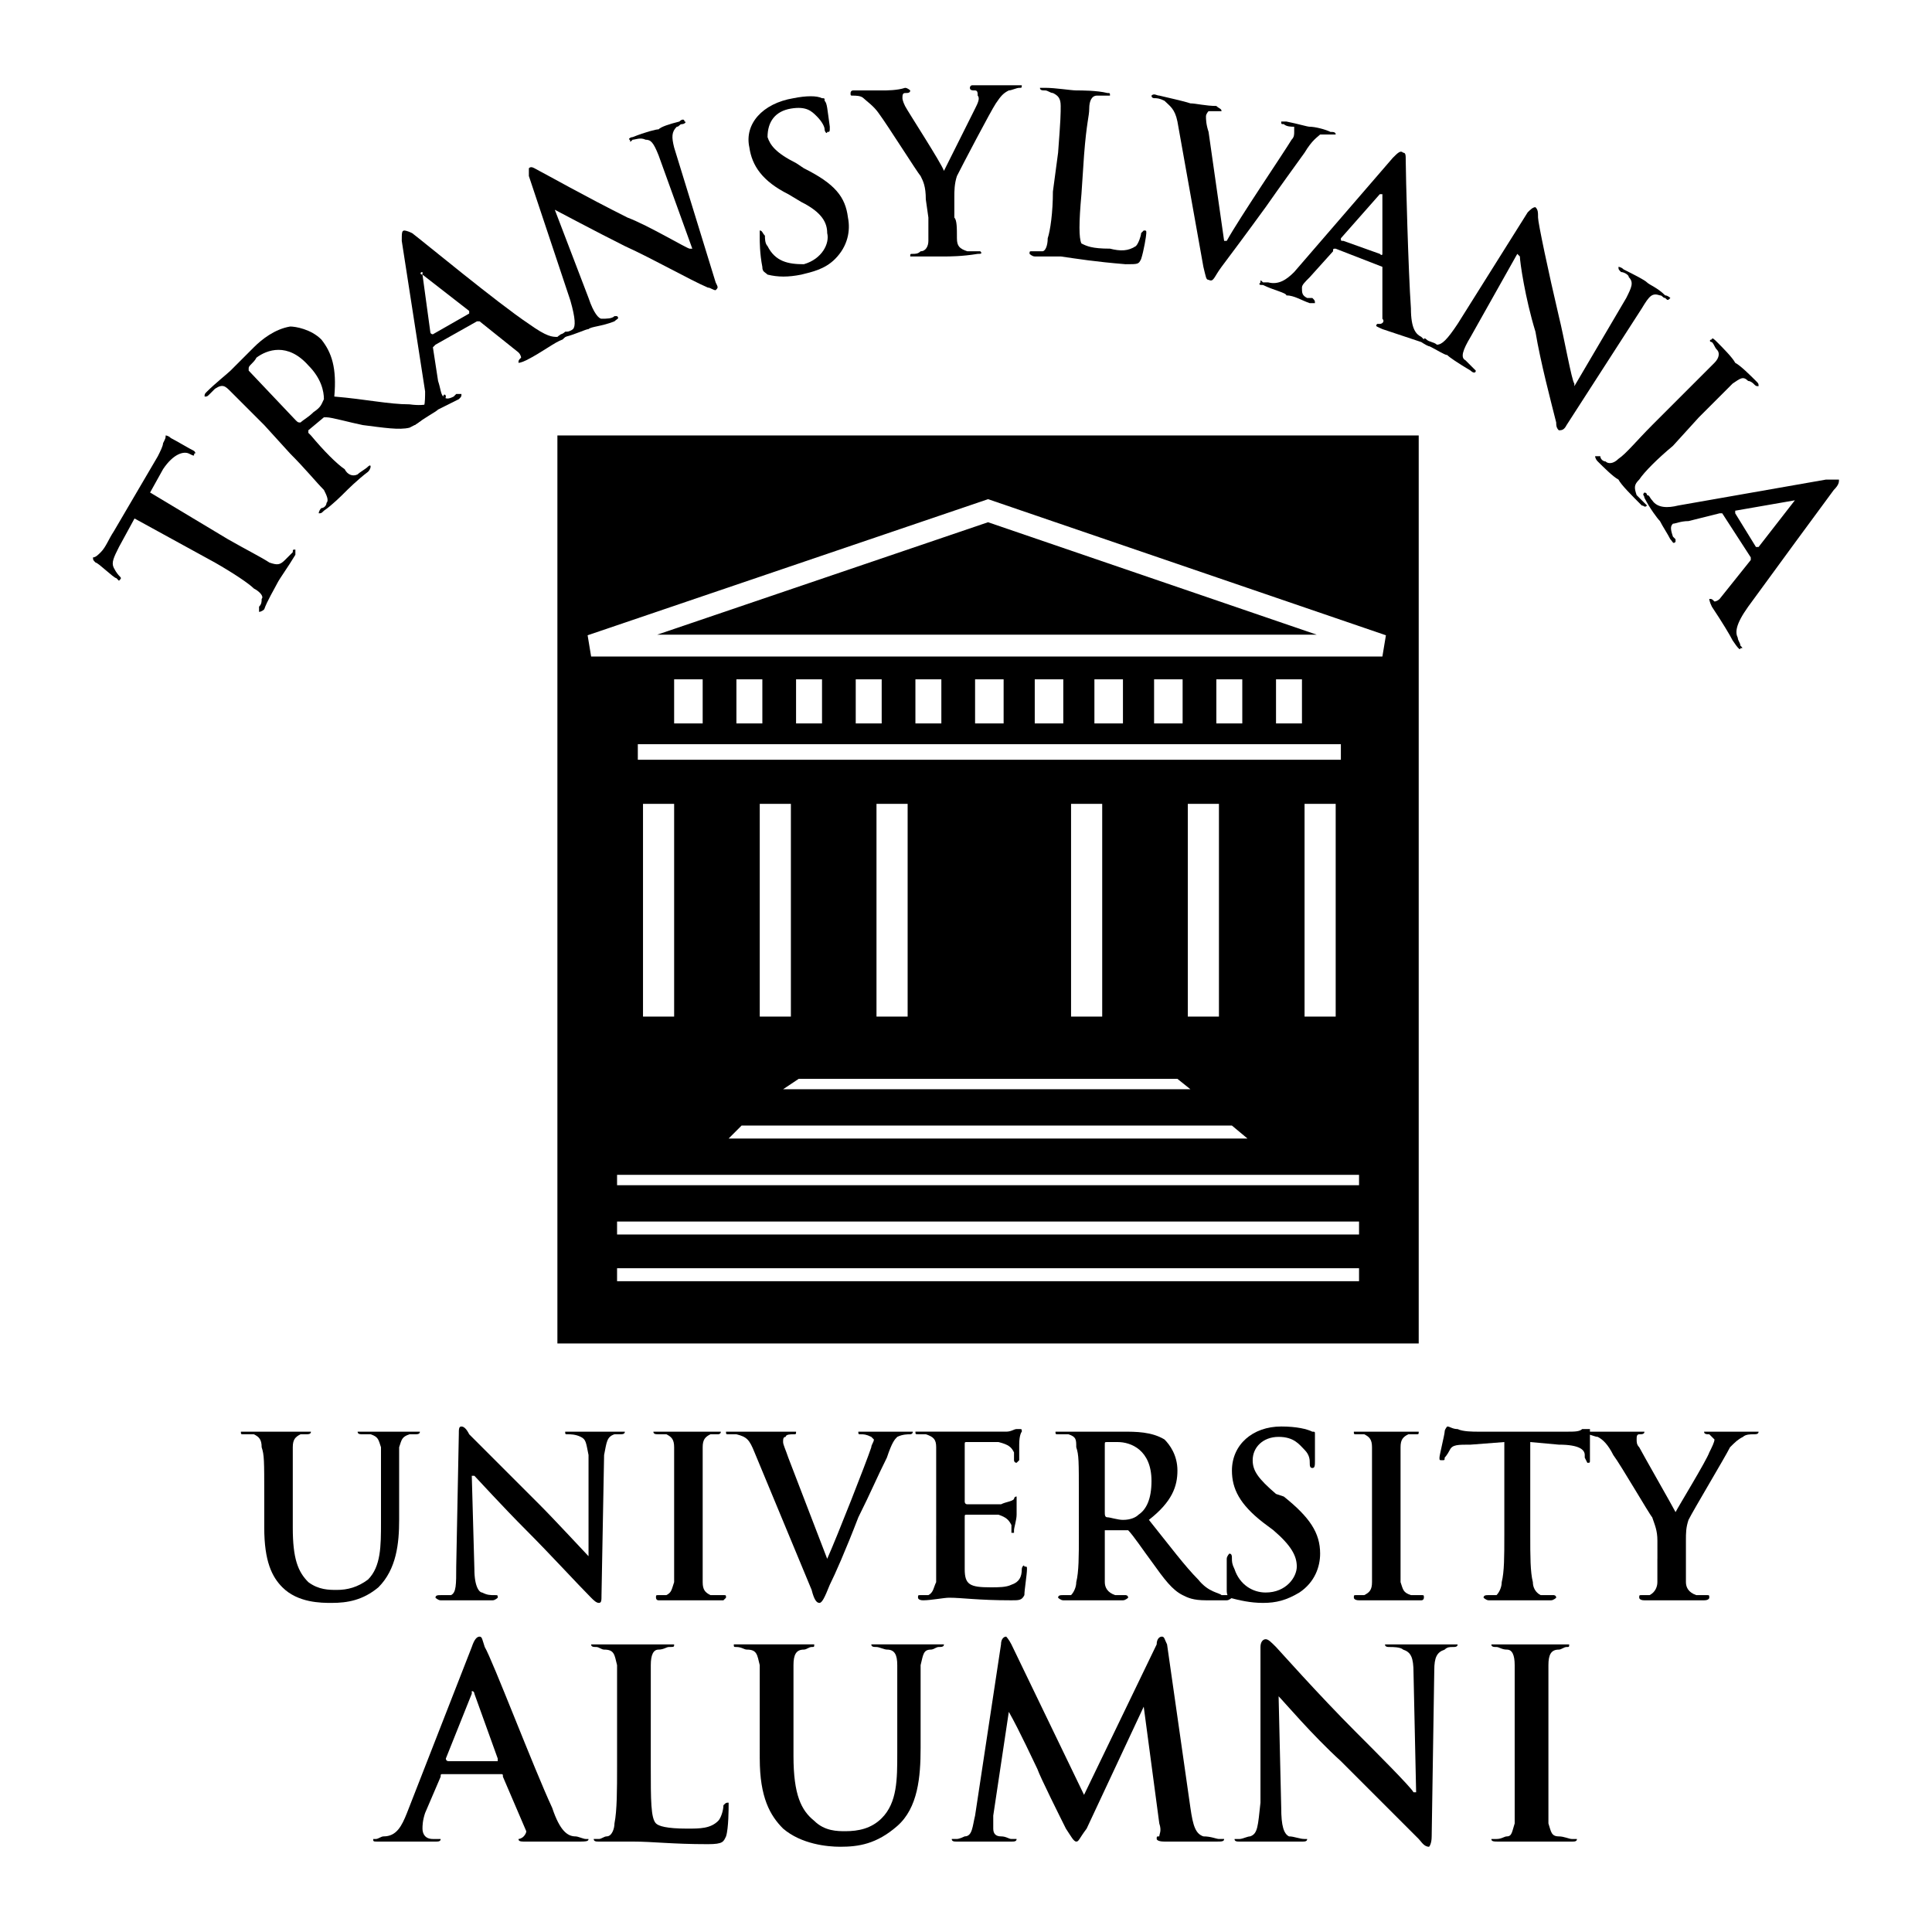 <?xml version="1.0" encoding="utf-8"?>
<!-- Generator: Adobe Illustrator 13.0.0, SVG Export Plug-In . SVG Version: 6.00 Build 14948)  -->
<!DOCTYPE svg PUBLIC "-//W3C//DTD SVG 1.0//EN" "http://www.w3.org/TR/2001/REC-SVG-20010904/DTD/svg10.dtd">
<svg version="1.0" id="Layer_1" xmlns="http://www.w3.org/2000/svg" xmlns:xlink="http://www.w3.org/1999/xlink" x="0px" y="0px"
	 width="192.756px" height="192.756px" viewBox="0 0 192.756 192.756" enable-background="new 0 0 192.756 192.756"
	 xml:space="preserve">
<g>
	<polygon fill-rule="evenodd" clip-rule="evenodd" fill="#FFFFFF" points="0,0 192.756,0 192.756,192.756 0,192.756 0,0 	"/>
	<polygon fill-rule="evenodd" clip-rule="evenodd" points="55.612,43.446 141.545,43.446 141.545,134.038 55.612,134.038 
		55.612,43.446 	"/>
	<polygon fill-rule="evenodd" clip-rule="evenodd" fill="#FFFFFF" points="130.156,101.425 133.262,101.425 133.262,80.201 
		130.156,80.201 130.156,101.425 	"/>
	<polygon fill-rule="evenodd" clip-rule="evenodd" stroke="#FFFFFF" stroke-width="2.178" stroke-miterlimit="2.613" points="
		58.977,64.412 137.921,64.412 98.578,50.953 58.977,64.412 	"/>
	<polygon fill-rule="evenodd" clip-rule="evenodd" fill="#FFFFFF" points="63.636,75.801 133.779,75.801 133.779,74.248 
		63.636,74.248 63.636,75.801 	"/>
	<polygon fill-rule="evenodd" clip-rule="evenodd" fill="#FFFFFF" points="67.259,72.177 70.106,72.177 70.106,67.777 
		67.259,67.777 67.259,72.177 	"/>
	<polygon fill-rule="evenodd" clip-rule="evenodd" fill="#FFFFFF" points="73.472,72.177 76.06,72.177 76.06,67.777 73.472,67.777 
		73.472,72.177 	"/>
	<polygon fill-rule="evenodd" clip-rule="evenodd" fill="#FFFFFF" points="79.424,72.177 82.013,72.177 82.013,67.777 
		79.424,67.777 79.424,72.177 	"/>
	<polygon fill-rule="evenodd" clip-rule="evenodd" fill="#FFFFFF" points="85.377,72.177 87.966,72.177 87.966,67.777 
		85.377,67.777 85.377,72.177 	"/>
	<polygon fill-rule="evenodd" clip-rule="evenodd" fill="#FFFFFF" points="91.331,72.177 93.919,72.177 93.919,67.777 
		91.331,67.777 91.331,72.177 	"/>
	<polygon fill-rule="evenodd" clip-rule="evenodd" fill="#FFFFFF" points="97.284,72.177 100.131,72.177 100.131,67.777 
		97.284,67.777 97.284,72.177 	"/>
	<polygon fill-rule="evenodd" clip-rule="evenodd" fill="#FFFFFF" points="103.237,72.177 106.084,72.177 106.084,67.777 
		103.237,67.777 103.237,72.177 	"/>
	<polygon fill-rule="evenodd" clip-rule="evenodd" fill="#FFFFFF" points="109.19,72.177 112.037,72.177 112.037,67.777 
		109.19,67.777 109.19,72.177 	"/>
	<polygon fill-rule="evenodd" clip-rule="evenodd" fill="#FFFFFF" points="115.144,72.177 117.99,72.177 117.99,67.777 
		115.144,67.777 115.144,72.177 	"/>
	<polygon fill-rule="evenodd" clip-rule="evenodd" fill="#FFFFFF" points="121.355,72.177 123.943,72.177 123.943,67.777 
		121.355,67.777 121.355,72.177 	"/>
	<polygon fill-rule="evenodd" clip-rule="evenodd" fill="#FFFFFF" points="127.309,72.177 129.897,72.177 129.897,67.777 
		127.309,67.777 127.309,72.177 	"/>
	<polygon fill-rule="evenodd" clip-rule="evenodd" fill="#FFFFFF" points="118.508,101.425 121.614,101.425 121.614,80.201 
		118.508,80.201 118.508,101.425 	"/>
	<polygon fill-rule="evenodd" clip-rule="evenodd" fill="#FFFFFF" points="106.86,101.425 109.967,101.425 109.967,80.201 
		106.86,80.201 106.86,101.425 	"/>
	<polygon fill-rule="evenodd" clip-rule="evenodd" fill="#FFFFFF" points="87.448,101.425 90.555,101.425 90.555,80.201 
		87.448,80.201 87.448,101.425 	"/>
	<polygon fill-rule="evenodd" clip-rule="evenodd" fill="#FFFFFF" points="75.801,101.425 78.907,101.425 78.907,80.201 
		75.801,80.201 75.801,101.425 	"/>
	<polygon fill-rule="evenodd" clip-rule="evenodd" fill="#FFFFFF" points="64.153,101.425 67.259,101.425 67.259,80.201 
		64.153,80.201 64.153,101.425 	"/>
	<polygon fill-rule="evenodd" clip-rule="evenodd" fill="#FFFFFF" points="61.565,127.826 135.592,127.826 135.592,126.532 
		61.565,126.532 61.565,127.826 	"/>
	<polygon fill-rule="evenodd" clip-rule="evenodd" fill="#FFFFFF" points="61.565,123.167 135.592,123.167 135.592,121.873 
		61.565,121.873 61.565,123.167 	"/>
	<polygon fill-rule="evenodd" clip-rule="evenodd" fill="#FFFFFF" points="61.565,118.249 135.592,118.249 135.592,117.214 
		61.565,117.214 61.565,118.249 	"/>
	<polygon fill-rule="evenodd" clip-rule="evenodd" fill="#FFFFFF" points="124.462,113.591 122.908,112.296 73.989,112.296 
		72.695,113.591 124.462,113.591 	"/>
	<polygon fill-rule="evenodd" clip-rule="evenodd" fill="#FFFFFF" points="118.768,108.673 117.473,107.637 79.683,107.637 
		78.13,108.673 118.768,108.673 	"/>
	<path fill-rule="evenodd" clip-rule="evenodd" d="M26.364,152.415c0,3.365,0.776,4.918,1.812,5.953
		c1.553,1.554,3.882,1.554,4.917,1.554c1.553,0,3.106-0.259,4.659-1.554c1.812-1.812,2.071-4.4,2.071-6.729v-2.329
		c0-3.624,0-4.142,0-4.918c0.259-0.776,0.259-1.035,1.035-1.294c0.259,0,0.259,0,0.518,0s0.518,0,0.518-0.259c0,0-0.259,0-0.518,0
		h-5.177c-0.259,0-0.518,0-0.518,0c0,0.259,0.259,0.259,0.518,0.259s0.518,0,0.776,0c0.777,0.259,0.777,0.518,1.036,1.294
		c0,0.776,0,1.294,0,4.918v2.588c0,2.33,0,4.4-1.294,5.694c-1.035,0.776-2.071,1.035-3.106,1.035c-0.776,0-1.812,0-2.847-0.776
		c-1.035-1.035-1.553-2.329-1.553-5.436v-3.105c0-3.624,0-4.142,0-4.918s0.259-1.035,0.776-1.294c0.259,0,0.259,0,0.518,0
		s0.518,0,0.518-0.259c0,0-0.259,0-0.518,0h-5.953c-0.518,0-0.518,0-0.518,0c0,0.259,0,0.259,0.259,0.259s0.776,0,1.036,0
		c0.518,0.259,0.776,0.518,0.776,1.294c0.259,0.776,0.259,1.294,0.259,4.918V152.415L26.364,152.415z"/>
	<path fill-rule="evenodd" clip-rule="evenodd" d="M47.07,147.239h0.259c0.259,0.259,2.847,3.105,5.177,5.435
		c2.33,2.33,5.177,5.436,6.471,6.73c0.259,0.259,0.518,0.518,0.776,0.518c0.259,0,0.259-0.259,0.259-0.776l0.259-13.978
		c0.259-1.294,0.259-1.812,1.035-2.07c0.259,0,0.259,0,0.518,0s0.518,0,0.518-0.259c0,0-0.259,0-0.518,0h-4.917
		c-0.259,0-0.518,0-0.518,0c0,0.259,0,0.259,0.259,0.259c0.259,0,0.776,0,1.294,0.259s0.518,0.518,0.776,1.812v10.095l0,0
		c-0.259-0.259-3.365-3.624-4.918-5.177c-3.106-3.105-6.729-6.729-6.988-6.988c-0.259-0.518-0.518-0.776-0.776-0.776
		s-0.259,0.259-0.259,0.776l-0.259,13.2c0,1.812,0,2.588-0.518,2.848c-0.518,0-0.776,0-1.035,0s-0.518,0-0.518,0.259
		c0,0,0.259,0.259,0.518,0.259h5.176c0.259,0,0.518-0.259,0.518-0.259c0-0.259,0-0.259-0.259-0.259c-0.518,0-0.777,0-1.294-0.26
		c-0.259,0-0.776-0.518-0.776-2.329L47.07,147.239L47.07,147.239z"/>
	<path fill-rule="evenodd" clip-rule="evenodd" d="M67.259,153.191c0,2.071,0,3.883,0,4.659c-0.259,0.776-0.259,1.035-0.776,1.295
		c-0.259,0-0.518,0-0.777,0s-0.259,0-0.259,0.259c0,0,0,0.259,0.259,0.259h6.471l0.259-0.259c0-0.259,0-0.259-0.259-0.259
		s-0.776,0-1.294,0c-0.518-0.26-0.776-0.519-0.776-1.295s0-2.588,0-4.659v-3.882c0-3.624,0-4.142,0-4.918s0.259-1.035,0.776-1.294
		c0.259,0,0.518,0,0.777,0c0,0,0.259,0,0.259-0.259c0,0-0.259,0-0.518,0h-5.695c-0.259,0-0.518,0-0.518,0
		c0,0.259,0.259,0.259,0.518,0.259s0.518,0,0.777,0c0.518,0.259,0.776,0.518,0.776,1.294s0,1.294,0,4.918V153.191L67.259,153.191z"
		/>
	<path fill-rule="evenodd" clip-rule="evenodd" d="M80.978,158.627c0.259,1.036,0.518,1.295,0.776,1.295s0.518-0.518,1.035-1.812
		c0.518-1.035,1.553-3.364,2.848-6.729c1.294-2.588,1.812-3.882,2.847-5.953c0.518-1.553,0.776-1.812,1.035-2.07
		c0.518-0.259,1.036-0.259,1.294-0.259c0,0,0.259,0,0.259-0.259c0,0-0.259,0-0.518,0h-4.4c-0.518,0-0.518,0-0.518,0
		c0,0.259,0,0.259,0.259,0.259s0.518,0,1.035,0.259l0.259,0.259c0,0.259-0.259,0.518-0.259,0.776c-0.518,1.553-3.365,8.8-4.4,11.13
		l0,0l-3.882-10.095c-0.259-0.776-0.518-1.294-0.518-1.553s0-0.518,0.259-0.518c0-0.259,0.518-0.259,0.776-0.259
		s0.259,0,0.259-0.259c0,0-0.259,0-0.518,0h-5.953c-0.259,0-0.518,0-0.518,0c0,0.259,0,0.259,0.259,0.259s0.518,0,0.777,0
		c1.035,0.259,1.294,0.518,1.812,1.812L80.978,158.627L80.978,158.627z"/>
	<path fill-rule="evenodd" clip-rule="evenodd" d="M93.401,153.191c0,2.071,0,3.624,0,4.659c-0.259,0.518-0.259,1.035-0.776,1.295
		c0,0-0.518,0-0.776,0s-0.259,0-0.259,0.259c0,0,0,0.259,0.518,0.259c0.776,0,2.07-0.259,2.588-0.259
		c1.294,0,2.848,0.259,6.213,0.259c0.776,0,1.035,0,1.294-0.518c0-0.519,0.259-2.071,0.259-2.589c0-0.259,0-0.259-0.259-0.259
		c0-0.259-0.259,0-0.259,0.259c0,0.776-0.259,1.294-1.035,1.553c-0.519,0.259-1.295,0.259-2.071,0.259
		c-2.071,0-2.588-0.259-2.588-1.812c0-0.776,0-2.589,0-3.365v-1.812c0-0.259,0-0.259,0.259-0.259c0.518,0,2.588,0,3.106,0
		c0.776,0.259,1.035,0.518,1.295,1.035c0,0.259,0,0.518,0,0.776c0,0,0,0,0.258,0c0,0,0,0,0-0.259s0.26-1.035,0.26-1.553
		c0-1.035,0-1.553,0-1.553c0-0.259,0-0.259,0-0.259c-0.26,0-0.26,0.259-0.26,0.259c-0.258,0.259-0.776,0.259-1.294,0.518
		c-0.518,0-2.847,0-3.365,0c-0.259,0-0.259-0.259-0.259-0.259v-5.694c0-0.259,0-0.259,0.259-0.259s2.588,0,3.106,0
		c1.035,0.259,1.295,0.518,1.553,1.035c0,0.259,0,0.518,0,0.776c0,0,0,0.259,0.26,0.259l0.259-0.259c0-0.259,0-1.294,0-1.553
		c0-1.035,0.259-1.294,0.259-1.294c0-0.259,0-0.259-0.259-0.259h-0.259c-0.26,0-0.518,0.259-1.036,0.259c-0.259,0-4.659,0-5.435,0
		c-0.777,0-2.071,0-3.365,0c-0.259,0-0.259,0-0.259,0c0,0.259,0,0.259,0.259,0.259s0.776,0,0.776,0
		c0.776,0.259,1.035,0.518,1.035,1.294s0,1.294,0,4.918V153.191L93.401,153.191z"/>
	<path fill-rule="evenodd" clip-rule="evenodd" d="M107.638,153.191c0,2.071,0,3.624-0.259,4.659c0,0.518-0.26,1.035-0.519,1.295
		c-0.259,0-0.518,0-0.776,0s-0.518,0-0.518,0.259c0,0,0.259,0.259,0.518,0.259h5.953c0.26,0,0.519-0.259,0.519-0.259
		c0-0.259-0.259-0.259-0.259-0.259c-0.26,0-0.777,0-1.036,0c-0.776-0.26-1.035-0.777-1.035-1.295c0-1.035,0-2.588,0-4.659v-0.518
		l0,0h2.071c0.259,0,0.259,0,0.259,0c0.518,0.518,1.553,2.071,2.329,3.106c1.294,1.812,2.07,2.847,3.105,3.365
		c0.518,0.259,1.035,0.518,2.33,0.518h2.07c0.259,0,0.518-0.259,0.518-0.259c0-0.259-0.259-0.259-0.259-0.259
		c-0.259,0-0.518,0-0.776,0c-0.259-0.26-1.294-0.26-2.329-1.554c-1.294-1.294-2.848-3.364-4.918-5.953
		c2.329-1.812,2.847-3.364,2.847-4.918c0-1.553-0.776-2.588-1.294-3.105c-1.294-0.776-2.847-0.776-4.142-0.776h-6.212
		c-0.259,0-0.518,0-0.518,0c0,0.259,0,0.259,0.259,0.259c0.518,0,0.776,0,1.035,0c0.777,0.259,0.777,0.518,0.777,1.294
		c0.259,0.776,0.259,1.294,0.259,4.918V153.191L107.638,153.191z M110.226,144.133c0-0.259,0-0.259,0.259-0.259c0,0,0.518,0,1.035,0
		c1.295,0,3.365,0.776,3.365,3.883c0,1.812-0.518,2.847-1.294,3.364c-0.259,0.259-0.776,0.518-1.554,0.518
		c-0.518,0-1.294-0.259-1.553-0.259s-0.259-0.259-0.259-0.518V144.133L110.226,144.133z"/>
	<path fill-rule="evenodd" clip-rule="evenodd" d="M126.015,159.922c1.294,0,2.329-0.259,3.624-1.036
		c1.553-1.035,2.07-2.588,2.07-3.882c0-2.071-1.035-3.624-3.624-5.694l-0.776-0.259c-1.812-1.553-2.329-2.33-2.329-3.365
		c0-1.294,1.035-2.329,2.588-2.329c1.554,0,2.071,0.776,2.589,1.294s0.518,1.035,0.518,1.294s0,0.518,0.259,0.518
		s0.259-0.259,0.259-0.776c0-1.812,0-2.329,0-2.588s0-0.259-0.259-0.259c-0.518-0.259-1.553-0.518-3.106-0.518
		c-2.847,0-4.918,1.812-4.918,4.399c0,1.812,0.776,3.365,3.106,5.177l1.035,0.776c1.812,1.554,2.33,2.589,2.33,3.624
		s-1.036,2.588-3.106,2.588c-1.294,0-2.589-0.776-3.106-2.329c-0.259-0.518-0.259-0.776-0.259-1.035s0-0.518-0.259-0.518
		c0,0-0.259,0.259-0.259,0.518c0,0.518,0,1.812,0,3.105c0,0.259,0,0.519,0.259,0.777
		C123.685,159.663,124.721,159.922,126.015,159.922L126.015,159.922L126.015,159.922z"/>
	<path fill-rule="evenodd" clip-rule="evenodd" d="M136.886,153.191c0,2.071,0,3.883,0,4.659s-0.259,1.035-0.776,1.295
		c0,0-0.26,0-0.777,0c-0.259,0-0.259,0-0.259,0.259c0,0,0,0.259,0.519,0.259h6.212c0.259,0,0.259-0.259,0.259-0.259
		c0-0.259,0-0.259-0.259-0.259s-0.777,0-1.036,0c-0.776-0.26-0.776-0.519-1.035-1.295c0-0.776,0-2.588,0-4.659v-3.882
		c0-3.624,0-4.142,0-4.918s0.259-1.035,0.776-1.294c0.259,0,0.518,0,0.777,0c0.259,0,0.259,0,0.259-0.259c0,0,0,0-0.519,0h-5.435
		c-0.519,0-0.519,0-0.519,0c0,0.259,0,0.259,0.259,0.259c0.26,0,0.518,0,0.777,0c0.518,0.259,0.776,0.518,0.776,1.294
		s0,1.294,0,4.918V153.191L136.886,153.191z"/>
	<path fill-rule="evenodd" clip-rule="evenodd" d="M150.086,153.191c0,2.071,0,3.624-0.259,4.659c0,0.518-0.259,1.035-0.518,1.295
		c-0.259,0-0.518,0-0.776,0s-0.518,0-0.518,0.259c0,0,0.259,0.259,0.518,0.259h6.212c0.259,0,0.518-0.259,0.518-0.259
		c0-0.259-0.259-0.259-0.259-0.259c-0.518,0-1.035,0-1.294,0c-0.519-0.26-0.776-0.777-0.776-1.295
		c-0.26-1.035-0.26-2.588-0.26-4.659v-9.317l2.848,0.259c2.07,0,2.589,0.518,2.589,1.035v0.259c0.259,0.518,0.259,0.518,0.259,0.518
		c0.259,0,0.259,0,0.259-0.259c0-0.518,0-2.07,0-2.588c0-0.259,0-0.518,0-0.518c-0.259,0-0.259,0-0.777,0
		c-0.259,0.259-0.776,0.259-1.553,0.259h-8.8c-0.518,0-1.554,0-2.071-0.259c-0.518,0-0.776-0.259-1.035-0.259
		c0,0-0.259,0.259-0.259,0.518s-0.518,2.329-0.518,2.588s0,0.259,0.259,0.259s0.259,0,0.259-0.259c0,0,0.259-0.259,0.518-0.776
		s0.776-0.518,2.071-0.518l3.364-0.259V153.191L150.086,153.191z"/>
	<path fill-rule="evenodd" clip-rule="evenodd" d="M165.357,155.521c0,0.518,0,1.294,0,2.329c0,0.518-0.259,1.035-0.776,1.295
		c-0.259,0-0.518,0-0.776,0s-0.259,0-0.259,0.259c0,0,0,0.259,0.518,0.259h5.952c0.519,0,0.519-0.259,0.519-0.259
		c0-0.259,0-0.259-0.259-0.259c-0.26,0-0.777,0-1.036,0c-0.776-0.26-1.035-0.777-1.035-1.295c0-1.035,0-1.812,0-2.329v-1.812
		c0-0.776,0-1.294,0.259-2.07c0.518-1.035,3.624-6.212,4.142-7.247c0.518-0.518,0.776-0.776,1.294-1.035
		c0.259-0.259,0.776-0.259,1.035-0.259c0.26,0,0.519,0,0.519-0.259c0,0-0.259,0-0.519,0h-4.399c-0.259,0-0.519,0-0.519,0
		c0,0.259,0.26,0.259,0.519,0.259c0.259,0.259,0.518,0.518,0.518,0.518c0,0.259-0.259,0.776-0.518,1.294
		c-0.259,0.776-3.106,5.436-3.365,5.953c-0.259-0.518-3.364-5.953-3.623-6.471c-0.259-0.259-0.259-0.518-0.259-0.776
		s0-0.518,0.259-0.518s0.518,0,0.518-0.259c0,0,0,0-0.259,0h-5.177c-0.259,0-0.518,0-0.518,0c0,0.259,0.259,0.259,0.259,0.259
		c0.259,0,0.776,0.259,1.035,0.259c0.518,0.259,1.035,0.776,1.553,1.812c0.776,1.035,3.624,5.953,3.883,6.212
		c0.259,0.776,0.518,1.294,0.518,2.329V155.521L165.357,155.521z"/>
	<path fill-rule="evenodd" clip-rule="evenodd" d="M49.917,177.005c0.259,0,0.259,0,0.259,0.259l2.33,5.436
		c0,0.259-0.259,0.518-0.259,0.518c-0.259,0.259-0.518,0.259-0.518,0.259c0,0.259,0.259,0.259,0.776,0.259c2.071,0,4.142,0,4.918,0
		c1.035,0,1.294,0,1.294-0.259c0,0,0,0-0.259,0s-0.776-0.259-1.035-0.259c-0.776,0-1.553-0.518-2.33-2.848
		c-1.812-3.882-5.954-14.753-6.73-16.047c-0.259-0.777-0.259-1.036-0.518-1.036s-0.518,0.259-0.776,1.036L40.6,180.887
		c-0.518,1.295-1.035,2.33-2.33,2.33c-0.259,0-0.518,0.259-0.776,0.259s-0.259,0-0.259,0c0,0.259,0,0.259,0.518,0.259h5.694
		c0.259,0,0.518,0,0.518-0.259c0,0,0,0-0.518,0h-0.259c-0.777,0-1.036-0.518-1.036-1.035c0-0.259,0-0.776,0.259-1.554l1.553-3.623
		c0-0.259,0-0.259,0.259-0.259H49.917L49.917,177.005z M44.741,175.71c-0.259,0-0.259-0.259-0.259-0.259l2.588-6.471v-0.259
		c0.259,0,0.259,0.259,0.259,0.259l2.33,6.471v0.259H44.741L44.741,175.71z"/>
	<path fill-rule="evenodd" clip-rule="evenodd" d="M64.93,171.569c0-3.883,0-4.659,0-5.436c0-1.035,0.259-1.553,0.776-1.553
		c0.518,0,0.777-0.259,1.036-0.259c0.518,0,0.518,0,0.518-0.26c0,0,0,0-0.518,0h-7.248c-0.259,0-0.518,0-0.518,0
		c0,0.26,0.259,0.26,0.518,0.26s0.518,0.259,0.777,0.259c1.035,0,1.035,0.518,1.294,1.553c0,0.776,0,1.553,0,5.436v4.659
		c0,2.329,0,4.399-0.259,5.694c0,0.518-0.259,1.294-0.776,1.294c-0.259,0-0.518,0.259-0.777,0.259c-0.518,0-0.518,0-0.518,0
		c0,0.259,0.259,0.259,0.518,0.259c1.036,0,2.847,0,3.365,0c2.07,0,3.882,0.259,7.506,0.259c1.553,0,1.553-0.259,1.812-0.776
		c0.259-0.776,0.259-2.848,0.259-3.106s0-0.259,0-0.259c-0.259,0-0.259,0-0.518,0.259c0,0.518-0.259,1.294-0.518,1.554
		c-0.777,0.776-1.812,0.776-3.106,0.776c-2.071,0-2.848-0.259-3.106-0.518c-0.518-0.519-0.518-2.33-0.518-5.694V171.569
		L64.93,171.569z"/>
	<path fill-rule="evenodd" clip-rule="evenodd" d="M75.801,175.451c0,3.883,1.035,5.695,2.33,6.989
		c1.812,1.553,4.4,1.812,5.694,1.812c1.812,0,3.624-0.259,5.694-2.07c2.071-1.812,2.33-4.918,2.33-7.766v-2.847
		c0-3.883,0-4.659,0-5.436c0.259-1.035,0.259-1.553,1.035-1.553c0.259,0,0.518-0.259,0.776-0.259s0.518,0,0.518-0.26
		c0,0-0.259,0-0.518,0h-5.953c-0.518,0-0.776,0-0.776,0c0,0.26,0.259,0.26,0.518,0.26s0.777,0.259,1.036,0.259
		c0.776,0,1.035,0.518,1.035,1.553c0,0.776,0,1.553,0,5.436v3.364c0,2.589,0,4.918-1.553,6.471c-1.036,1.036-2.33,1.295-3.624,1.295
		c-0.776,0-2.071,0-3.106-1.035c-1.294-1.036-2.071-2.589-2.071-6.472v-3.623c0-3.883,0-4.659,0-5.436
		c0-1.035,0.259-1.553,1.035-1.553c0.259,0,0.518-0.259,0.777-0.259s0.259,0,0.259-0.26c0,0,0,0-0.518,0H73.73
		c-0.518,0-0.518,0-0.518,0c0,0.26,0,0.26,0.259,0.26c0.518,0,0.776,0.259,1.035,0.259c1.035,0,1.035,0.518,1.294,1.553
		c0,0.776,0,1.553,0,5.436V175.451L75.801,175.451z"/>
	<path fill-rule="evenodd" clip-rule="evenodd" d="M97.284,181.146c-0.259,1.035-0.259,2.07-1.035,2.07
		c-0.518,0.259-0.776,0.259-0.776,0.259c-0.259,0-0.518,0-0.518,0c0,0.259,0.259,0.259,0.518,0.259h5.436
		c0.258,0,0.518,0,0.518-0.259c0,0-0.26,0-0.518,0c-0.26,0-0.519-0.259-1.036-0.259s-0.776-0.259-0.776-0.776s0-0.776,0-1.294
		l1.553-10.354l0,0c1.036,1.812,2.589,5.178,2.848,5.695c0.259,0.776,2.329,4.917,2.847,5.953c0.518,0.776,0.776,1.294,1.036,1.294
		c0.259,0,0.259-0.259,1.035-1.294l5.694-12.166l0,0l1.553,11.648c0.259,0.776,0,1.035,0,1.294c-0.259,0-0.259,0-0.259,0.259
		c0,0,0,0.259,0.776,0.259c1.035,0,4.659,0,5.177,0s0.776,0,0.776-0.259c0,0-0.259,0-0.518,0s-0.776-0.259-1.553-0.259
		c-0.776-0.259-1.036-1.035-1.294-2.848l-2.33-16.307c-0.259-0.518-0.259-0.776-0.518-0.776s-0.518,0.259-0.518,0.776l-7.247,15.013
		l-7.247-15.013c-0.26-0.518-0.519-0.776-0.519-0.776c-0.259,0-0.518,0.259-0.518,0.776L97.284,181.146L97.284,181.146z"/>
	<path fill-rule="evenodd" clip-rule="evenodd" d="M127.567,169.239L127.567,169.239c0.518,0.518,3.365,3.883,6.212,6.471
		c2.848,2.848,6.212,6.213,7.766,7.766c0.259,0.259,0.518,0.776,1.035,0.776c0,0,0.259-0.259,0.259-1.035l0.259-16.565
		c0-1.294,0.259-1.812,1.035-2.07c0.259-0.259,0.518-0.259,0.776-0.259s0.518,0,0.518-0.26c0,0-0.259,0-0.776,0h-5.694
		c-0.518,0-0.776,0-0.776,0c0,0.26,0.259,0.26,0.518,0.26s1.035,0,1.294,0.259c0.776,0.259,1.035,0.776,1.035,2.329l0.26,11.906
		h-0.26c-0.259-0.518-3.882-4.142-5.694-5.953c-3.882-3.883-7.765-8.282-8.023-8.541c-0.518-0.518-0.776-0.777-1.035-0.777
		s-0.518,0.26-0.518,0.777v15.529c-0.259,2.33-0.259,3.106-1.035,3.365c-0.259,0-0.777,0.259-1.036,0.259s-0.518,0-0.518,0
		c0,0.259,0.259,0.259,0.518,0.259h6.213c0.259,0,0.518,0,0.518-0.259c0,0,0,0-0.259,0c-0.518,0-1.035-0.259-1.554-0.259
		c-0.518-0.259-0.776-1.035-0.776-2.848L127.567,169.239L127.567,169.239z"/>
	<path fill-rule="evenodd" clip-rule="evenodd" d="M151.121,176.229c0,2.588,0,4.658,0,5.694c-0.259,0.776-0.259,1.294-0.776,1.294
		c-0.259,0-0.518,0.259-1.035,0.259c-0.259,0-0.518,0-0.518,0c0,0.259,0.259,0.259,0.776,0.259h7.247c0.259,0,0.518,0,0.518-0.259
		c0,0,0,0-0.518,0c-0.259,0-0.776-0.259-1.294-0.259c-0.776,0-0.776-0.518-1.035-1.294c0-1.036,0-3.106,0-5.694v-4.659
		c0-3.883,0-4.659,0-5.436c0-1.035,0.259-1.553,1.035-1.553c0.259,0,0.518-0.259,0.776-0.259s0.259,0,0.259-0.26c0,0,0,0-0.518,0
		h-6.471c-0.518,0-0.776,0-0.776,0c0,0.26,0.259,0.26,0.518,0.26s0.518,0.259,1.035,0.259s0.776,0.518,0.776,1.553
		c0,0.776,0,1.553,0,5.436V176.229L151.121,176.229z"/>
	<path fill-rule="evenodd" clip-rule="evenodd" d="M21.446,56.129c1.812,1.035,3.365,2.071,3.883,2.588
		c0.518,0.259,1.035,0.776,0.776,1.035c0,0.259,0,0.518-0.259,0.776c0,0.259,0,0.518,0,0.518s0.259,0,0.518-0.259
		c0.259-0.777,1.035-2.071,1.294-2.588c0.259-0.518,1.036-1.553,1.812-2.848c0-0.259,0-0.518,0-0.518c-0.259,0-0.259,0-0.259,0.259
		c-0.259,0.259-0.518,0.518-0.777,0.777c-0.518,0.518-0.776,0.518-1.553,0.259c-0.776-0.518-2.33-1.294-4.141-2.33l-7.766-4.659
		l1.294-2.329c1.035-1.553,2.071-1.812,2.588-1.553l0,0c0.518,0.259,0.518,0.259,0.518,0c0.259,0,0-0.259,0-0.259
		c-0.518-0.259-1.812-1.035-2.33-1.294c-0.259-0.259-0.518-0.259-0.518-0.259c0,0.259,0,0.259-0.259,0.777
		c0,0.259-0.259,0.776-0.518,1.294l-4.4,7.506c-0.518,0.777-0.777,1.553-1.294,2.071c-0.259,0.259-0.518,0.518-0.776,0.518
		c0,0.259,0,0.259,0.259,0.518c0.259,0,1.812,1.553,2.071,1.553c0.259,0.259,0.259,0.259,0.259,0.259
		c0.259-0.259,0.259-0.259,0-0.518c0,0-0.259-0.259-0.518-0.776s0-1.035,0.518-2.071l1.553-2.847L21.446,56.129L21.446,56.129z"/>
	<path fill-rule="evenodd" clip-rule="evenodd" d="M28.952,45.258c1.553,1.553,2.588,2.847,3.365,3.624
		c0.259,0.518,0.518,1.035,0.259,1.294c0,0.259-0.259,0.518-0.518,0.518c-0.259,0.259-0.259,0.518-0.259,0.518
		c0.259,0,0.259,0,0.518-0.259c0.776-0.518,1.812-1.553,2.07-1.812s1.294-1.294,2.33-2.07c0.259-0.259,0.259-0.518,0.259-0.518
		c0-0.259-0.259,0-0.259,0c-0.259,0.259-0.776,0.518-1.035,0.776c-0.518,0.259-1.036,0-1.294-0.518
		c-0.776-0.518-2.07-1.812-3.365-3.365l-0.259-0.259c0,0,0,0,0-0.259l1.553-1.294c0,0,0,0,0.259,0c0.518,0,2.33,0.518,3.624,0.776
		c2.071,0.259,3.624,0.518,4.659,0.259c0.518-0.259,1.035-0.518,1.812-1.294l1.553-1.553c0.259,0,0.259-0.259,0.259-0.259
		c0-0.259-0.259-0.259-0.259,0c-0.259,0-0.259,0.259-0.518,0.259c-0.259,0.259-1.035,0.776-2.847,0.518
		c-2.071,0-4.4-0.518-7.506-0.776c0.259-2.847-0.259-4.4-1.294-5.694c-1.035-1.036-2.588-1.294-3.105-1.294
		c-1.553,0.259-2.847,1.294-3.624,2.071c-0.518,0.518-1.812,1.812-2.33,2.33c-0.259,0.259-1.553,1.294-2.33,2.071
		c-0.259,0.259-0.259,0.259-0.259,0.518c0.259,0,0.259,0,0.518-0.259s0.518-0.518,0.518-0.518c0.776-0.518,1.035-0.259,1.553,0.259
		c0.518,0.518,1.035,1.035,3.365,3.365L28.952,45.258L28.952,45.258z M24.811,36.976v-0.259c0-0.259,0.518-0.518,0.777-1.036
		c1.035-0.776,3.106-1.553,5.176,0.777c1.294,1.294,1.553,2.588,1.553,3.365c-0.259,0.518-0.259,0.776-1.036,1.294
		c-0.518,0.518-1.035,0.776-1.294,1.035c-0.259,0-0.259,0-0.518-0.259L24.811,36.976L24.811,36.976z"/>
	<path fill-rule="evenodd" clip-rule="evenodd" d="M47.588,32.058c0.259,0,0.259,0,0.259,0l3.883,3.106
		c0.259,0.259,0.259,0.518,0.259,0.518c-0.259,0.259-0.259,0.259-0.259,0.518c0,0,0.259,0,0.776-0.259
		c1.553-0.776,2.847-1.812,3.624-2.07c0.518-0.518,0.777-0.518,0.777-0.777c-0.259,0-0.259,0-0.518,0
		c-0.259,0.259-0.518,0.259-0.776,0.518c-0.518,0-1.035,0-2.847-1.294c-3.106-2.07-10.612-8.283-11.647-9.059
		c-0.518-0.259-0.776-0.259-0.776-0.259c-0.259,0-0.259,0.259-0.259,1.035l2.329,15.013c0,1.035,0,2.071-0.776,2.588
		c0,0-0.259,0.259-0.518,0.518c-0.259,0-0.259,0,0,0.259c0,0,0,0,0.259,0c1.035-0.776,2.071-1.294,2.33-1.553
		c0.518-0.259,1.553-0.776,2.071-1.035c0.259-0.259,0.259-0.259,0.259-0.518c0,0-0.259,0-0.518,0l-0.259,0.259
		c-0.518,0.259-0.776,0.259-1.035,0s-0.259-0.776-0.518-1.553l-0.518-3.365c0,0,0,0,0.259-0.259L47.588,32.058L47.588,32.058z
		 M43.188,33.352c0,0-0.259,0-0.259-0.259l-0.777-5.694c-0.259,0-0.259-0.259,0-0.259c0,0,0,0,0,0.259l4.659,3.624v0.259
		L43.188,33.352L43.188,33.352z"/>
	<path fill-rule="evenodd" clip-rule="evenodd" d="M55.353,20.928L55.353,20.928c0.518,0.259,3.882,2.071,6.988,3.624
		c2.847,1.294,6.471,3.365,8.283,4.141c0.259,0,0.518,0.259,0.777,0.259c0.259-0.259,0.259-0.259,0-0.776l-4.142-13.459
		C67,13.681,67,13.163,67.518,12.646c0.259,0,0.259-0.259,0.518-0.259s0.518-0.259,0.259-0.259c0-0.259-0.259-0.259-0.518,0
		c-1.035,0.259-1.812,0.518-2.071,0.776c-0.259,0-1.294,0.259-2.588,0.776c-0.259,0-0.518,0.259-0.259,0.259
		c0,0.259,0,0.259,0.259,0c0.259,0,0.776-0.259,1.294,0c0.518,0,0.776,0.259,1.294,1.553l3.365,9.318h-0.259
		c-0.259,0-4.142-2.33-6.212-3.106c-4.141-2.07-8.282-4.4-8.8-4.659c-0.518-0.259-0.776-0.518-1.035-0.259c0,0,0,0.259,0,0.776
		l4.142,12.424c0.518,1.812,0.518,2.588,0.259,2.847s-0.777,0.259-1.036,0.518c-0.259,0-0.259,0-0.259,0.259
		c0,0.259,0.259,0,0.518,0c1.036-0.259,2.071-0.776,2.33-0.776c0.259-0.259,1.294-0.259,2.588-0.776
		c0.259-0.259,0.518-0.259,0.259-0.518c0,0,0,0-0.259,0c-0.259,0.259-0.776,0.259-1.294,0.259c-0.259,0-0.777-0.518-1.294-2.07
		L55.353,20.928L55.353,20.928z"/>
	<path fill-rule="evenodd" clip-rule="evenodd" d="M79.942,27.399c1.036-0.259,2.33-0.518,3.365-1.553
		c1.294-1.294,1.553-2.847,1.294-4.142c-0.259-2.07-1.294-3.365-4.4-4.917l-0.776-0.518c-2.07-1.036-2.588-1.812-2.847-2.588
		c0-1.553,0.777-2.588,2.33-2.847c1.553-0.259,2.071,0.259,2.588,0.776c0.518,0.518,0.776,1.036,0.776,1.294
		s0.259,0.518,0.259,0.259c0.259,0,0.259,0,0.259-0.518c-0.259-1.812-0.259-2.33-0.518-2.588c0-0.259,0-0.259-0.259-0.259
		c-0.518-0.259-1.553-0.259-2.847,0c-3.106,0.518-4.917,2.588-4.4,4.917c0.259,1.812,1.294,3.365,3.882,4.659l1.294,0.776
		c2.071,1.035,2.588,2.071,2.588,3.106c0.259,1.036-0.518,2.588-2.33,3.106c-1.553,0-2.847-0.259-3.624-1.812
		c-0.259-0.259-0.259-0.777-0.259-1.036c-0.259-0.259-0.259-0.518-0.518-0.518c0,0.259,0,0.518,0,0.776s0,1.553,0.259,2.848
		c0,0.518,0.259,0.518,0.518,0.776C77.613,27.658,78.648,27.658,79.942,27.399L79.942,27.399L79.942,27.399z"/>
	<path fill-rule="evenodd" clip-rule="evenodd" d="M92.625,21.704c0,0.259,0,1.294,0,2.33c0,0.518-0.259,1.036-0.776,1.036
		c-0.259,0.259-0.518,0.259-0.776,0.259s-0.259,0-0.259,0.259c0,0,0.259,0,0.518,0c0.776,0,2.07,0,2.847,0
		c0.518,0,1.812,0,3.365-0.259c0.259,0,0.518,0,0.259-0.259c0,0,0,0-0.259,0c-0.259,0-0.777,0-1.036,0
		c-0.776-0.259-1.035-0.518-1.035-1.294c0-1.035,0-1.812-0.259-2.071v-2.07c0-0.518,0-1.294,0.259-2.071
		c0.518-1.035,3.365-6.471,3.882-7.247c0.518-0.777,0.776-1.036,1.294-1.294c0.26,0,0.777-0.259,1.036-0.259s0.259,0,0.259-0.259
		c0,0,0,0-0.259,0c-0.519,0-2.071,0-2.33,0c-0.776,0-1.553,0-2.33,0c-0.259,0-0.259,0.259-0.259,0.259
		c0,0.259,0.259,0.259,0.518,0.259c0.259,0,0.259,0.259,0.259,0.518c0.259,0.259,0,0.777-0.259,1.294
		c-0.259,0.518-2.847,5.694-3.106,6.212c-0.259-0.776-3.623-5.953-3.882-6.471c-0.259-0.518-0.259-0.776-0.259-0.776
		c0-0.259,0-0.518,0.259-0.518c0.259,0,0.518,0,0.518-0.259c0,0-0.259-0.259-0.518-0.259c-0.776,0.259-1.812,0.259-2.329,0.259
		c-0.777,0-2.33,0-2.848,0c-0.259,0-0.259,0.259-0.259,0.259c0,0.259,0,0.259,0.259,0.259s0.777,0,1.036,0.259
		c0.259,0.259,1.035,0.776,1.553,1.553c0.777,1.036,3.883,5.953,4.142,6.212c0.259,0.518,0.518,1.035,0.518,2.33L92.625,21.704
		L92.625,21.704z"/>
	<path fill-rule="evenodd" clip-rule="evenodd" d="M108.155,15.492c0.259-3.364,0.518-3.882,0.518-4.659s0.259-1.294,0.776-1.294
		s0.776,0,1.035,0s0.259,0,0.259,0c0-0.259,0-0.259-0.259-0.259c-1.035-0.259-2.588-0.259-3.105-0.259
		c-0.519,0-2.071-0.259-3.106-0.259c-0.259,0-0.518,0-0.518,0c0,0.259,0.259,0.259,0.518,0.259s0.518,0.259,0.776,0.259
		c0.518,0.259,0.776,0.518,0.776,1.294s0,1.294-0.259,4.659l-0.518,3.882c0,2.071-0.259,3.883-0.518,4.659
		c0,0.777-0.259,1.294-0.518,1.294s-0.518,0-1.035,0c-0.259,0-0.259,0-0.259,0.259c0,0,0.259,0.259,0.518,0.259
		c0.776,0,2.07,0,2.588,0c1.812,0.259,3.365,0.518,6.472,0.776c1.294,0,1.294,0,1.553-0.518c0.259-0.776,0.518-2.33,0.518-2.588
		s0-0.259-0.259-0.259c0,0,0,0-0.259,0.259c0,0.259-0.259,1.036-0.518,1.294c-0.776,0.518-1.554,0.518-2.589,0.259
		c-1.812,0-2.329-0.259-2.847-0.518c-0.259-0.518-0.259-2.071,0-4.918L108.155,15.492L108.155,15.492z"/>
	<path fill-rule="evenodd" clip-rule="evenodd" d="M120.062,26.623c0.259,1.035,0.259,1.294,0.518,1.294
		c0.518,0.259,0.518-0.259,1.294-1.294c0.776-1.036,2.33-3.106,4.4-5.954c1.812-2.588,2.588-3.624,3.883-5.436
		c0.776-1.294,1.294-1.553,1.553-1.812c0.518,0,0.776,0,1.035,0s0.518,0,0.518,0c0-0.259-0.259-0.259-0.518-0.259
		c-0.518-0.259-1.553-0.518-2.07-0.518c-0.259,0-1.035-0.259-2.33-0.518c-0.259,0-0.518,0-0.518,0c0,0.259,0,0.259,0.259,0.259
		c0.259,0.259,0.776,0.259,1.036,0.259c0,0.259,0,0.518,0,0.518c0,0.259,0,0.518-0.26,0.776c-0.776,1.294-5.177,7.765-6.471,10.094
		h-0.259l-1.553-10.871c-0.259-0.776-0.259-1.294-0.259-1.553s0.259-0.518,0.259-0.518c0.259,0,0.518,0,1.035,0h0.259
		c0-0.259-0.259-0.259-0.518-0.518c-1.035,0-2.07-0.259-2.588-0.259c-0.777-0.259-2.071-0.518-3.106-0.777
		c-0.259,0-0.518-0.259-0.776,0c0,0.259,0.259,0.259,0.259,0.259c0.259,0,0.518,0,1.035,0.259c0.518,0.518,1.035,0.776,1.294,2.071
		L120.062,26.623L120.062,26.623z"/>
	<path fill-rule="evenodd" clip-rule="evenodd" d="M137.921,26.623c0,0,0,0,0,0.259v4.917c0.259,0.259,0,0.518-0.259,0.518
		s-0.259,0-0.259,0c-0.259,0.259,0,0.259,0.518,0.518c1.553,0.518,3.105,1.036,3.883,1.294c0.776,0.518,1.035,0.518,1.035,0.259
		s0-0.259-0.259-0.259s-0.518-0.259-0.776-0.518c-0.518-0.259-1.036-0.776-1.036-2.847c-0.259-3.624-0.518-13.459-0.518-14.754
		c0-0.518,0-0.776-0.259-0.776c-0.259-0.259-0.518,0-1.035,0.518l-9.835,11.389c-0.777,0.776-1.554,1.294-2.589,1.035h-0.518
		c-0.259-0.259-0.259-0.259-0.259,0c-0.259,0.259,0,0.259,0.259,0.259c1.035,0.518,2.329,0.777,2.329,1.036
		c0.777,0,1.554,0.518,2.33,0.776c0.259,0,0.259,0,0.518,0c0-0.259,0-0.259-0.259-0.518h-0.518
		c-0.518-0.259-0.518-0.518-0.518-1.036c0-0.259,0.259-0.518,0.776-1.035l2.329-2.588c0-0.259,0-0.259,0.259-0.259L137.921,26.623
		L137.921,26.623z M134.038,24.034c-0.259,0-0.259,0-0.259-0.259l3.883-4.4h0.259l0,0v5.953c0,0,0,0.259-0.259,0L134.038,24.034
		L134.038,24.034z"/>
	<path fill-rule="evenodd" clip-rule="evenodd" d="M151.38,25.328l0.259,0.259c0,0.518,0.518,4.142,1.553,7.506
		c0.519,3.106,1.554,6.989,2.071,9.06c0,0.259,0,0.518,0.259,0.776c0.259,0,0.518,0,0.776-0.518l7.507-11.647
		c0.776-1.294,1.035-1.553,1.812-1.294c0.259,0,0.259,0.259,0.518,0.259c0.259,0.259,0.259,0.259,0.518,0
		c0,0-0.259-0.259-0.518-0.259c-0.776-0.777-1.553-1.036-1.812-1.294s-1.295-0.776-2.33-1.294c-0.259-0.259-0.518-0.259-0.518-0.259
		c0,0.259,0,0.259,0.259,0.518c0.259,0,0.776,0.259,0.776,0.518c0.518,0.518,0.259,1.035-0.259,2.071l-5.177,8.8V38.27
		c-0.259-0.259-1.035-4.659-1.553-6.729c-1.035-4.4-2.07-9.318-2.07-9.836c0-0.518,0-0.776-0.26-1.035
		c-0.258,0-0.518,0.259-0.776,0.518l-6.988,11.13c-1.035,1.553-1.553,2.071-2.07,2.071c-0.259-0.259-0.776-0.259-1.035-0.518
		c0,0-0.259-0.259-0.259,0c-0.259,0.259,0,0.259,0.259,0.518c1.035,0.518,1.812,1.035,2.07,1.035
		c0.259,0.259,1.035,0.777,2.33,1.553c0.259,0.259,0.518,0.259,0.518,0c0,0,0,0-0.259-0.259s-0.518-0.518-0.777-0.777
		c-0.518-0.259-0.259-1.035,0.519-2.33L151.38,25.328L151.38,25.328z"/>
	<path fill-rule="evenodd" clip-rule="evenodd" d="M164.84,42.411c-1.553,1.553-2.589,2.847-3.365,3.365
		c-0.518,0.518-1.035,0.518-1.294,0.259c-0.259,0-0.518-0.259-0.518-0.518c-0.259,0-0.518,0-0.518,0s0,0.259,0.259,0.518
		c0.518,0.518,1.553,1.553,2.07,1.812c0.259,0.518,1.294,1.553,2.33,2.588c0.259,0,0.259,0.259,0.518,0c0,0,0,0-0.259-0.259
		s-0.518-0.518-0.776-0.776c-0.26-0.776-0.26-1.035,0.259-1.553c0.518-0.776,1.812-2.071,3.364-3.365l2.588-2.847
		c2.589-2.588,2.848-2.847,3.365-3.365c0.776-0.518,1.035-0.776,1.553-0.259c0.259,0,0.518,0.259,0.518,0.259
		c0.26,0.259,0.26,0.259,0.519,0.259c0-0.259,0-0.259-0.259-0.518c-0.519-0.518-1.554-1.553-2.071-1.812
		c-0.259-0.518-1.294-1.553-1.812-2.071c-0.259-0.259-0.518-0.518-0.518-0.259c-0.259,0-0.259,0.259,0,0.259
		c0.259,0.259,0.259,0.518,0.518,0.776s0.259,0.776-0.259,1.294c-0.518,0.518-1.036,1.035-3.365,3.365L164.84,42.411L164.84,42.411z
		"/>
	<path fill-rule="evenodd" clip-rule="evenodd" d="M174.675,55.612c0,0,0,0,0,0.259l-3.105,3.882
		c-0.259,0.259-0.518,0.259-0.518,0.259c-0.259-0.259-0.259-0.259-0.518-0.259c0,0,0,0.259,0.259,0.776
		c1.035,1.553,1.812,2.847,2.07,3.365c0.518,0.777,0.776,1.036,0.776,0.777c0.259,0,0.259,0,0-0.259
		c0-0.259-0.259-0.518-0.259-0.776c-0.259-0.518-0.259-1.294,1.035-3.106c2.071-2.847,7.766-10.612,8.542-11.647
		c0.518-0.518,0.518-0.776,0.518-1.035c-0.259,0-0.518,0-1.294,0l-14.754,2.588c-1.035,0.259-2.07,0.259-2.588-0.518
		c-0.259-0.259-0.259-0.518-0.518-0.518c0-0.259-0.259-0.259-0.259-0.259c-0.259,0.259,0,0.259,0,0.518
		c0.518,1.036,1.294,2.071,1.553,2.33c0.259,0.518,0.776,1.294,1.035,1.812c0.259,0.259,0.259,0.518,0.518,0.259c0,0,0,0,0-0.259
		l-0.259-0.259c-0.259-0.777-0.259-1.036,0-1.294c0.259,0,0.776-0.259,1.553-0.259l3.106-0.776c0.259,0,0.259,0,0.259,0
		L174.675,55.612L174.675,55.612z M173.122,51.211c0-0.259,0-0.259,0-0.259l5.953-1.036c0,0,0-0.259,0,0c0.259,0,0,0,0,0
		l-3.623,4.659c0,0,0,0-0.259,0L173.122,51.211L173.122,51.211z"/>
</g>
</svg>
